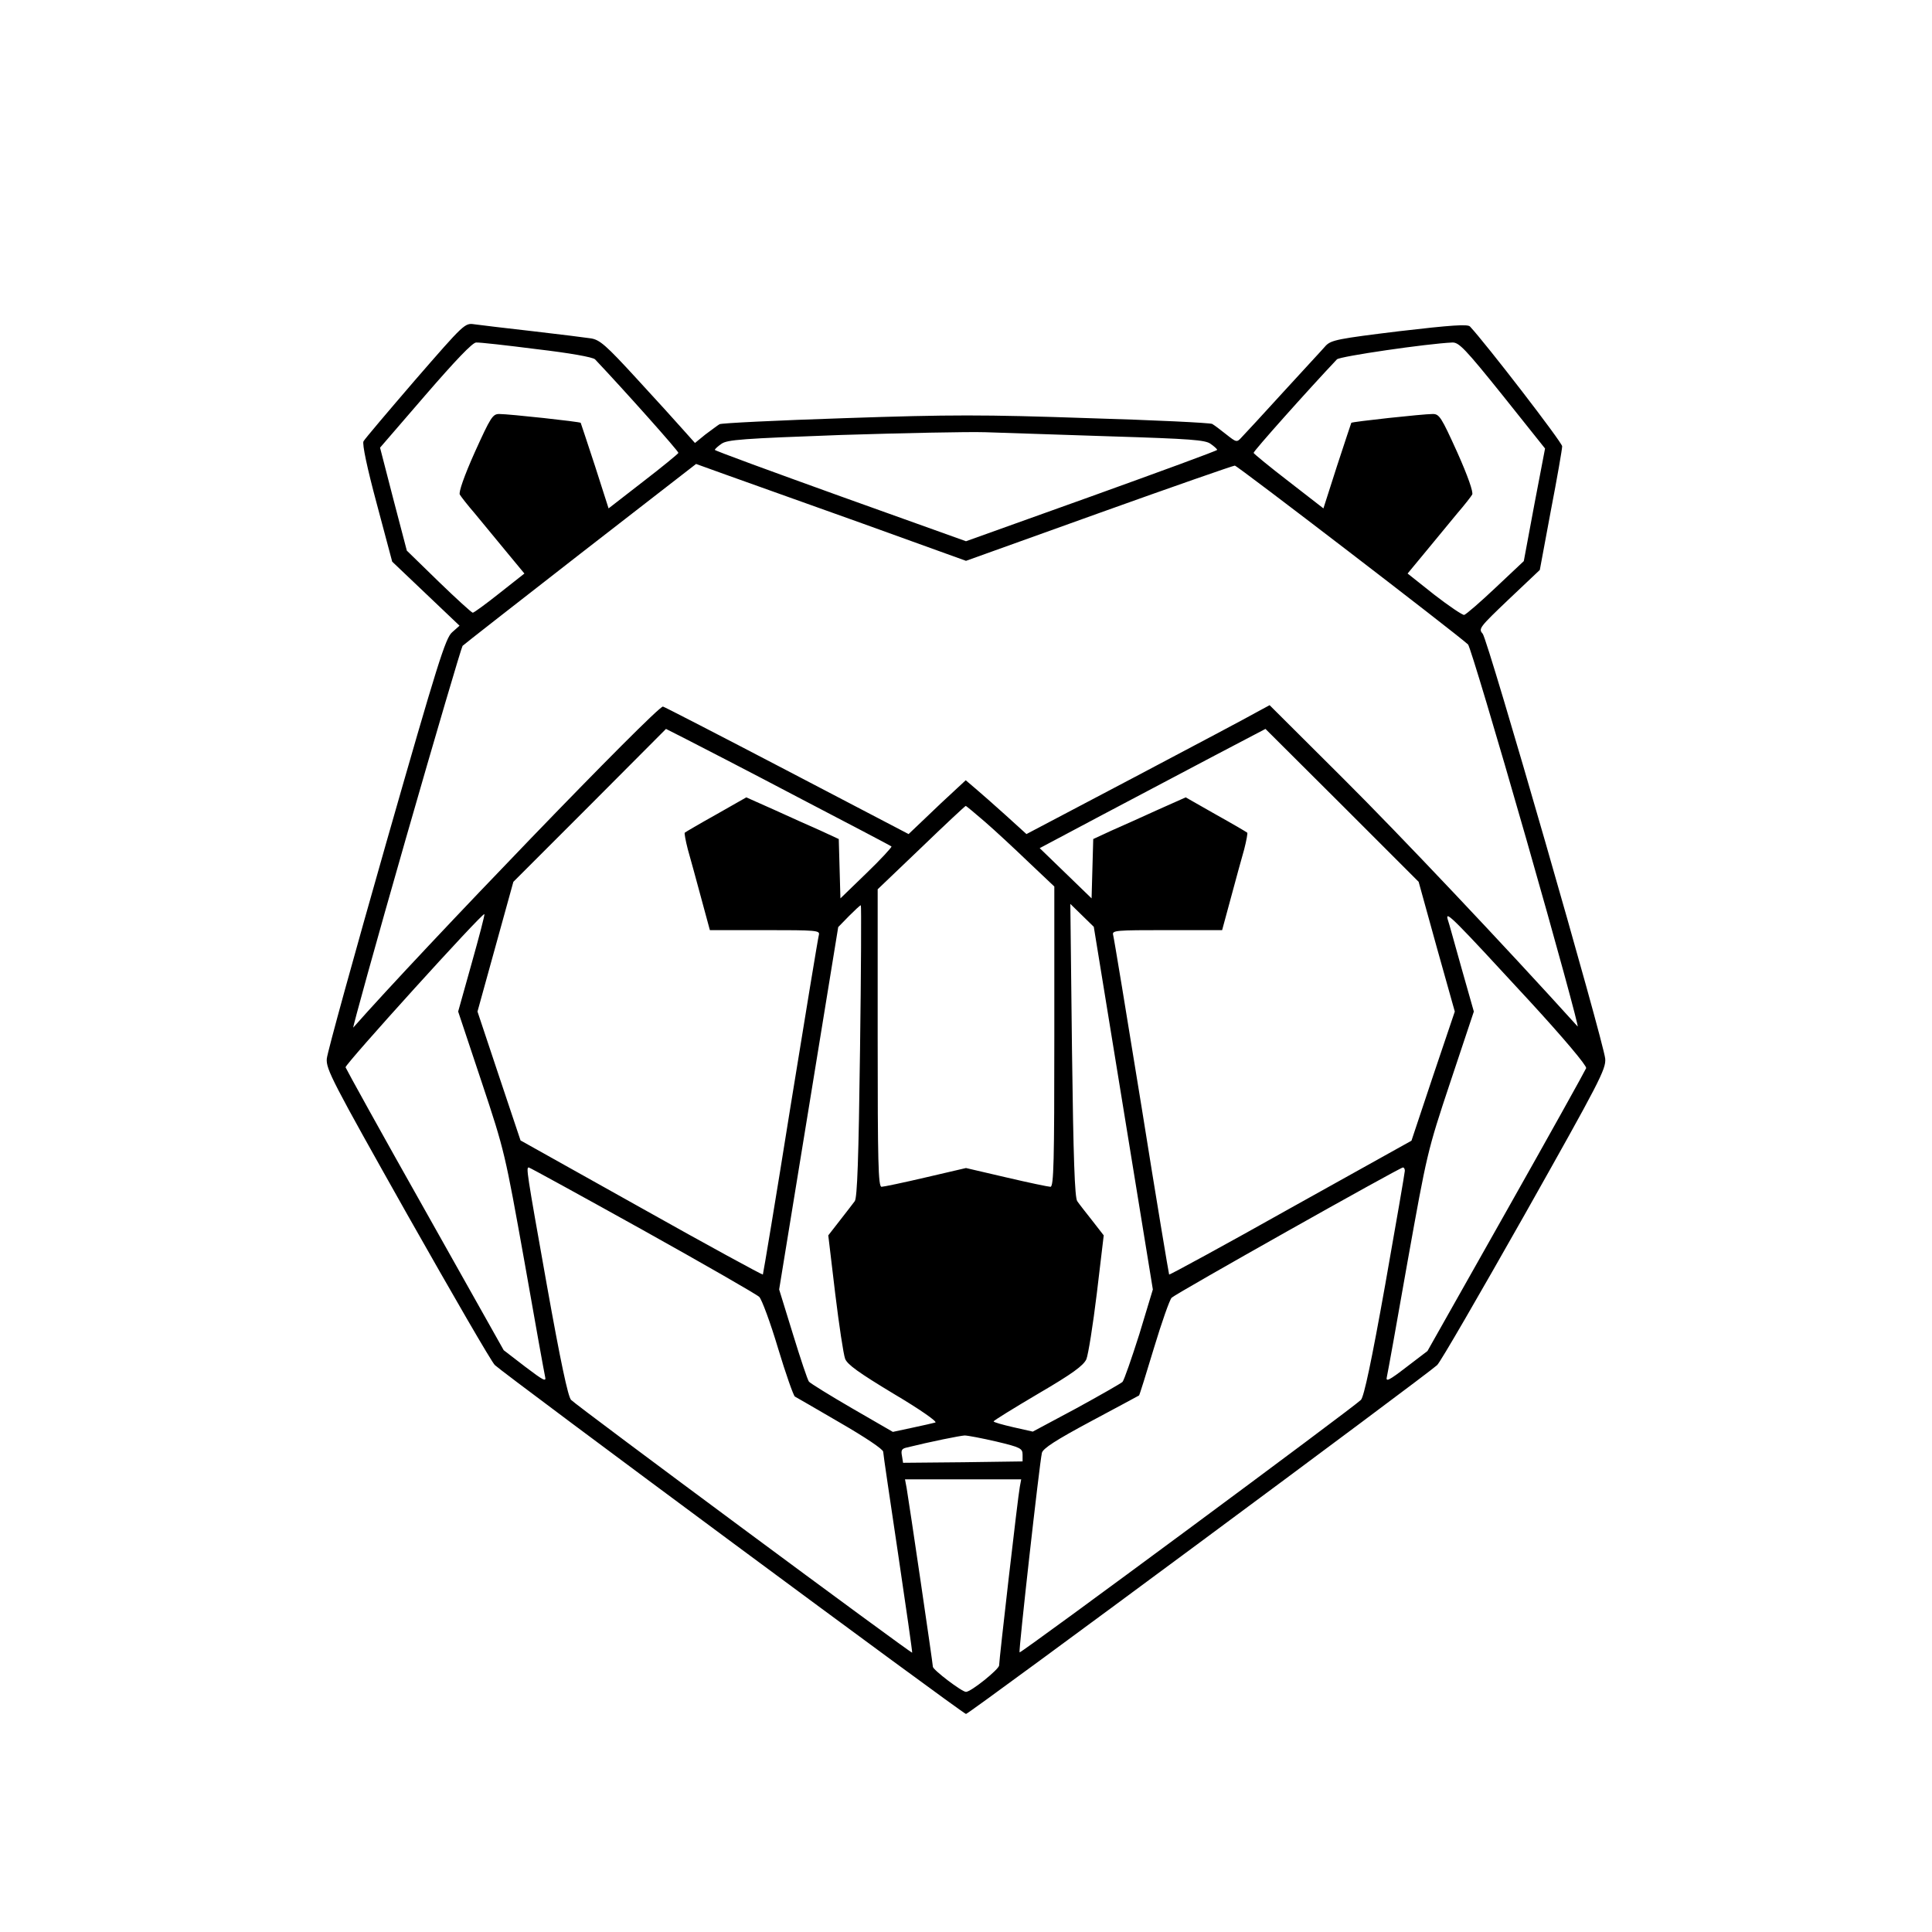 <?xml version="1.0" standalone="no"?>
<!DOCTYPE svg PUBLIC "-//W3C//DTD SVG 20010904//EN"
 "http://www.w3.org/TR/2001/REC-SVG-20010904/DTD/svg10.dtd">
<svg version="1.0" xmlns="http://www.w3.org/2000/svg"
 width="700pt" height="700pt" viewBox="0 0 700 700"
 preserveAspectRatio="xMidYMid meet">
<g transform="translate(0,700) scale(0.1,-0.1)"
fill="#000000" stroke="none">
<path d="M1504 5623 c-98 -114 -183 -214 -187 -222 -5 -10 13 -96 48 -226 l56
-210 122 -116 122 -116 -27 -24 c-24 -21 -52 -110 -239 -764 -116 -407 -213
-758 -215 -781 -3 -38 20 -82 292 -565 163 -288 305 -534 317 -545 33 -32
1696 -1264 1707 -1264 11 0 1674 1232 1707 1264 12 11 154 257 317 545 272
483 295 527 292 565 -6 63 -425 1518 -444 1540 -16 18 -12 23 95 125 l112 106
40 215 c23 119 41 223 41 233 0 14 -276 372 -334 434 -8 9 -68 5 -256 -17
-221 -27 -246 -32 -266 -52 -11 -13 -81 -88 -154 -168 -73 -80 -141 -154 -151
-164 -18 -20 -19 -19 -56 10 -21 17 -44 34 -51 38 -7 4 -209 14 -450 21 -379
13 -496 13 -880 0 -244 -8 -449 -18 -455 -22 -7 -4 -29 -21 -51 -37 l-38 -31
-42 47 c-22 25 -99 110 -170 187 -110 120 -133 140 -165 145 -20 3 -115 15
-211 26 -96 11 -191 22 -211 25 -35 5 -36 4 -215 -202z m440 112 c120 -14 204
-29 212 -37 105 -111 304 -334 302 -339 -2 -4 -59 -51 -128 -104 l-125 -97
-49 153 c-28 85 -51 155 -52 157 -2 4 -260 32 -295 32 -24 0 -31 -11 -89 -139
-38 -85 -59 -145 -54 -153 4 -7 28 -38 54 -68 25 -30 76 -92 113 -137 l67 -81
-90 -71 c-49 -39 -93 -71 -97 -71 -4 0 -60 51 -124 113 l-115 112 -49 187 -48
186 164 190 c109 126 171 191 184 191 11 1 110 -10 219 -24z m3500 -167 l154
-193 -39 -204 -38 -204 -102 -96 c-56 -53 -107 -97 -114 -99 -6 -1 -55 32
-108 73 l-97 77 67 81 c37 45 88 107 113 137 26 30 50 61 54 68 5 8 -16 68
-54 153 -58 128 -65 139 -89 139 -35 0 -293 -28 -295 -32 -1 -2 -24 -72 -52
-157 l-49 -153 -125 97 c-69 53 -126 100 -128 104 -2 5 198 229 302 339 11 11
327 57 418 61 24 1 47 -23 182 -191z m-1420 -149 c290 -9 343 -13 362 -27 13
-9 24 -19 24 -22 0 -3 -205 -78 -455 -168 l-455 -163 -455 163 c-250 90 -455
165 -455 168 0 3 11 13 24 22 21 15 76 19 433 32 224 7 460 12 523 10 63 -2
268 -9 454 -15z m-901 -315 l377 -136 482 173 c265 95 486 172 492 172 9 0
799 -606 845 -648 7 -7 102 -324 211 -705 109 -381 192 -686 186 -679 -264
292 -645 695 -850 899 l-266 265 -48 -26 c-26 -15 -224 -120 -440 -234 l-393
-207 -76 69 c-41 37 -91 81 -110 97 l-34 29 -42 -39 c-23 -21 -70 -65 -103
-97 l-62 -59 -442 231 c-243 127 -445 231 -448 231 -24 0 -878 -886 -1122
-1163 -4 -5 81 303 190 683 109 380 202 695 206 700 5 5 197 155 427 334 l419
325 111 -40 c62 -22 282 -101 490 -175z m-233 -992 c184 -96 337 -176 340
-179 2 -2 -38 -46 -90 -96 l-95 -92 -3 108 -3 107 -67 31 c-37 16 -112 50
-167 75 l-101 45 -109 -62 c-61 -34 -112 -64 -114 -66 -2 -1 3 -29 11 -60 9
-32 31 -111 48 -175 l32 -118 200 0 c185 0 199 -1 195 -17 -3 -10 -49 -290
-103 -623 -53 -333 -99 -607 -100 -608 -1 -2 -200 106 -440 241 l-438 245 -78
233 -78 234 65 235 65 235 277 277 276 277 71 -36 c39 -20 222 -114 406 -211z
m2315 -542 l66 -235 -79 -234 -78 -234 -438 -244 c-240 -135 -439 -243 -440
-241 -1 1 -47 275 -100 608 -54 333 -100 613 -103 623 -4 16 10 17 195 17
l200 0 32 118 c17 64 39 143 48 175 8 31 13 59 11 60 -2 2 -53 32 -114 66
l-109 62 -101 -45 c-55 -25 -130 -59 -167 -75 l-67 -31 -3 -107 -3 -108 -94
91 -94 91 224 119 c123 65 307 162 409 216 l185 97 278 -277 277 -277 65 -235z
m-1637 453 c37 -32 108 -98 159 -147 l93 -88 0 -544 c0 -452 -2 -544 -14 -544
-7 0 -79 15 -160 34 l-146 34 -146 -34 c-81 -19 -153 -34 -160 -34 -12 0 -14
91 -14 539 l0 539 158 151 c86 83 159 151 161 151 2 0 33 -26 69 -57z m-452
-830 c-5 -390 -10 -532 -19 -545 -7 -9 -31 -41 -54 -70 l-42 -54 25 -210 c14
-115 30 -221 36 -237 8 -21 50 -51 176 -127 93 -55 159 -101 151 -104 -8 -2
-45 -11 -84 -19 l-70 -15 -147 85 c-81 47 -152 91 -157 97 -5 6 -31 84 -58
172 l-50 162 107 656 107 657 39 40 c21 21 40 39 43 39 2 0 1 -237 -3 -527z
m954 -208 l107 -657 -49 -162 c-28 -88 -55 -166 -61 -173 -7 -6 -82 -49 -168
-96 l-157 -84 -71 16 c-39 9 -71 18 -71 21 0 3 73 48 161 100 125 73 164 102
175 125 7 17 24 124 38 239 l25 210 -42 54 c-23 29 -48 61 -54 70 -9 13 -14
153 -19 547 l-6 530 42 -41 43 -42 107 -657z m-2361 525 l-49 -175 85 -255
c84 -252 85 -260 155 -650 38 -217 72 -405 75 -418 5 -20 -6 -14 -72 36 l-78
60 -285 507 c-157 278 -286 512 -288 518 -2 11 497 562 503 555 2 -2 -19 -82
-46 -178z m3831 -135 c127 -138 209 -236 207 -245 -3 -8 -133 -242 -290 -520
l-285 -505 -76 -58 c-65 -50 -76 -55 -71 -35 3 13 37 201 75 418 70 390 71
398 155 650 l85 255 -44 155 c-24 85 -46 166 -51 180 -9 33 24 -1 295 -295z
m-3212 -831 c224 -125 414 -234 423 -243 9 -9 40 -92 68 -186 28 -93 56 -172
61 -175 5 -3 79 -45 164 -95 90 -52 156 -96 156 -105 0 -8 25 -175 54 -370 29
-195 52 -356 51 -358 -3 -4 -1215 894 -1236 916 -11 12 -38 138 -88 418 -74
415 -75 424 -65 424 3 0 189 -102 412 -226z m2762 214 c0 -6 -32 -192 -71
-412 -50 -280 -77 -406 -88 -418 -25 -26 -1233 -920 -1237 -915 -4 4 72 683
81 723 4 16 50 46 177 114 95 51 174 93 175 94 2 2 26 79 54 172 28 93 57 175
64 182 13 14 825 471 838 472 4 0 7 -5 7 -12z m-1480 -981 c88 -21 95 -25 95
-48 l0 -24 -216 -3 -217 -2 -4 25 c-4 20 -1 26 16 30 89 22 194 43 211 44 11
0 63 -10 115 -22z m85 -164 c-7 -35 -75 -628 -75 -647 0 -14 -102 -96 -120
-96 -15 0 -120 80 -120 91 0 10 -86 595 -95 647 l-6 32 210 0 211 0 -5 -27z"/>
</g>
</svg>
